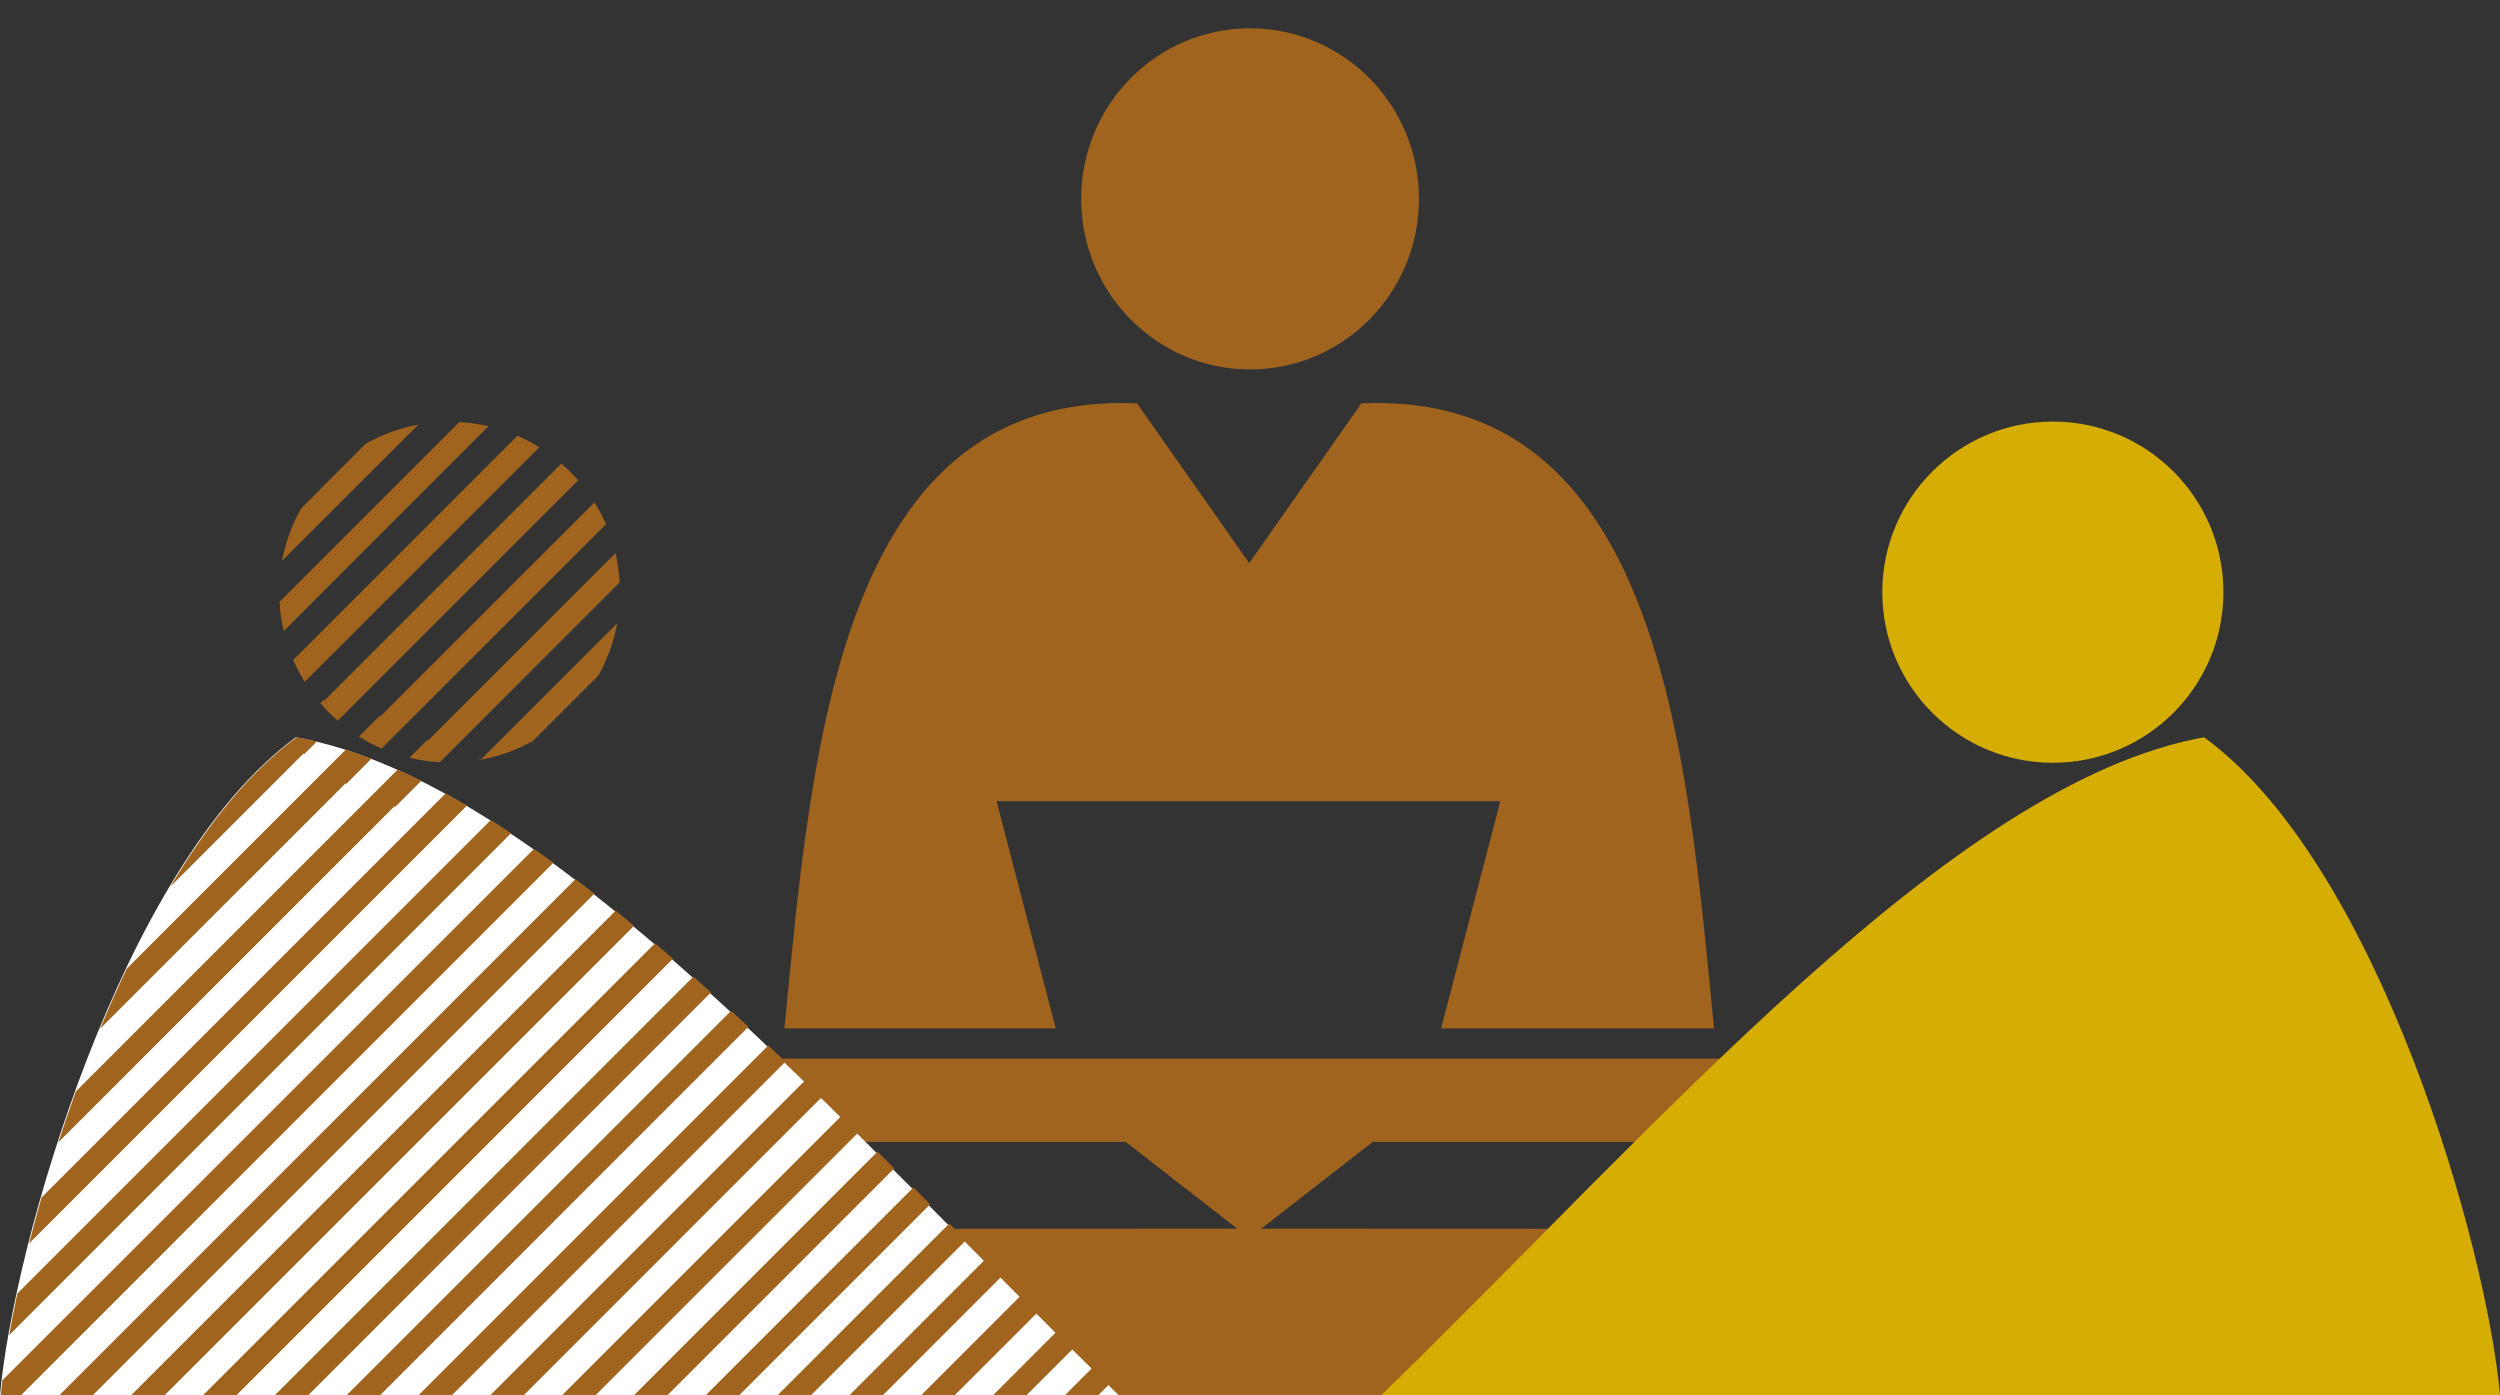 <?xml version="1.0" encoding="utf-8"?>
<!-- Generator: Adobe Illustrator 16.0.0, SVG Export Plug-In . SVG Version: 6.00 Build 0)  -->
<!DOCTYPE svg PUBLIC "-//W3C//DTD SVG 1.1//EN" "http://www.w3.org/Graphics/SVG/1.1/DTD/svg11.dtd">
<svg version="1.1" id="Layer_1" xmlns="http://www.w3.org/2000/svg" xmlns:xlink="http://www.w3.org/1999/xlink" x="0px" y="0px"
	 width="375.082px" height="209.35px" viewBox="0 0 375.082 209.35" enable-background="new 0 0 375.082 209.35"
	 xml:space="preserve">
<rect x="0" y="0" width="375.082" height="209.35" fill="#333333" stroke="none"/>
<path fill="#A0641E" d="M236.78,184.358l-47.553-0.02l16.729-13.02h47.676L236.78,184.358z M138.075,184.358l-16.853-13.039h47.671
	l16.733,13.02L138.075,184.358z M100.153,209.35h174.854v-50.516H100.153V209.35z"/>
<path fill="#D6AE03" d="M282.407,88.843c0-14.126,11.468-25.594,25.594-25.594c14.125,0,25.584,11.468,25.584,25.594
	c0,14.135-11.459,25.599-25.584,25.599C293.875,114.442,282.407,102.978,282.407,88.843"/>
<path fill="#D6AE03" d="M330.681,110.614c26.394,19.258,42.534,77.004,44.401,98.736H207.211
	C248.693,168.988,292.867,117.425,330.681,110.614"/>
<path fill="#FFFFFF" d="M44.397,110.614C18.008,129.872,1.862,187.618,0,209.35h167.872
	C126.389,168.988,82.205,117.425,44.397,110.614"/>
<path fill="#A0641E" d="M109.681,151.662L51.983,209.35h5.018l55.292-55.297C111.419,153.243,110.55,152.432,109.681,151.662
	 M115.267,156.858L62.77,209.35h5.004l50.062-50.062C116.976,158.478,116.116,157.667,115.267,156.858 M126.231,167.427
	L84.313,209.35h5.019l39.438-39.433C127.92,169.086,127.08,168.257,126.231,167.427 M92.374,136.627L19.657,209.35h5.019
	l70.449-70.45C94.207,138.129,93.293,137.378,92.374,136.627 M98.262,141.527L30.439,209.35h5.018l65.506-65.511
	C100.064,143.048,99.16,142.278,98.262,141.527 M104.025,146.526L41.211,209.35h5.019l60.438-60.454
	C105.789,148.106,104.909,147.316,104.025,146.526 M153.153,194.375l-14.96,14.975h5.018l12.451-12.447
	C154.823,196.053,153.993,195.224,153.153,194.375 M86.334,131.906L8.886,209.35h5.018l75.266-75.27
	C88.226,133.329,87.277,132.618,86.334,131.906 M158.547,199.768l-9.577,9.582h5.014l7.072-7.072
	C160.227,201.447,159.387,200.617,158.547,199.768 M163.95,205.141l-4.198,4.209h5.008l1.729-1.738
	C165.64,206.801,164.8,205.971,163.95,205.141 M137.043,178.155l-31.176,31.195h5.019l28.666-28.667
	C138.722,179.834,137.882,179.004,137.043,178.155 M131.649,172.781L95.096,209.35h5.018l34.055-34.059
	C133.328,174.46,132.488,173.611,131.649,172.781 M142.426,183.568L116.64,209.35h5.018l23.263-23.273
	C144.08,185.248,143.251,184.398,142.426,183.568 M147.785,188.981l-20.364,20.369h5.019l17.845-17.86
	C149.454,190.661,148.624,189.811,147.785,188.981 M120.778,162.113L73.542,209.35h5.013l44.763-44.767
	C122.478,163.752,121.628,162.923,120.778,162.113 M54.867,66.578l-9.67,9.681c-1.373,2.41-2.356,5.067-2.885,7.883L62.77,63.704
	C59.945,64.227,57.288,65.205,54.867,66.578 M48.546,105.033l-0.484,0.475c0.811,0.938,1.68,1.808,2.608,2.617L86.739,72.06
	c-0.775-0.898-1.615-1.729-2.51-2.509l-35.58,35.58L48.546,105.033z M89.776,101.338c1.354-2.391,2.316-5.037,2.83-7.833
	l-20.492,20.482c2.801-0.514,5.443-1.467,7.839-2.82L89.776,101.338z M72.085,113.988l-0.094-0.079l-0.108,0.118
	C71.941,114.007,72.011,114.007,72.085,113.988 M73.3,63.941c-1.427-0.326-2.895-0.533-4.4-0.612L41.942,90.286
	c0.079,1.511,0.291,2.973,0.627,4.396L73.3,63.941z M80.105,127.362L0.356,207.098c-0.089,0.789-0.168,1.541-0.232,2.252h3.008
	l79.897-79.913C82.047,128.725,81.074,128.034,80.105,127.362 M45.726,102.296l35.19-35.185c-1.052-0.662-2.134-1.245-3.279-1.739
	L43.982,99.017C44.48,100.153,45.068,101.25,45.726,102.296 M66.854,119.045L6.224,179.676c-0.667,2.351-1.284,4.643-1.853,6.875
	l65.688-65.688C68.988,120.23,67.927,119.637,66.854,119.045 M51.943,117.623l3.783-3.793c-1.283-0.494-2.567-0.943-3.852-1.349
	L19.011,145.34c-1.408,2.963-2.741,5.966-3.996,9.009l36.83-36.825L51.943,117.623z M59.288,121.06l3.917-3.912
	c-1.186-0.592-2.371-1.146-3.552-1.679l-48.278,48.283c-0.934,2.568-1.803,5.117-2.623,7.626l50.438-50.417L59.288,121.06z
	 M73.631,123.036L2.594,194.078c-0.465,2.194-0.88,4.288-1.226,6.243l75.31-75.309C75.666,124.339,74.644,123.667,73.631,123.036
	 M45.612,113.177l1.921-1.911c-1.013-0.247-2.01-0.464-3.013-0.652c-7.093,5.172-13.435,13.133-18.966,22.418l19.959-19.953
	L45.612,113.177z M56.942,107.414l-3.087,3.082c1.081,0.682,2.217,1.294,3.397,1.808l33.674-33.664
	c-0.493-1.136-1.091-2.223-1.738-3.26l-32.147,32.133L56.942,107.414z M64.074,111.048l-2.643,2.643
	c1.477,0.355,2.993,0.573,4.554,0.672l26.996-26.991c-0.094-1.492-0.291-2.974-0.627-4.386l-28.182,28.162L64.074,111.048z"/>
<path fill="#A0641E" d="M187.549,55.426c13.992,0,25.342-11.459,25.342-25.595c0-14.125-11.35-25.583-25.342-25.583
	c-13.987,0-25.337,11.458-25.337,25.583C162.212,43.967,173.562,55.426,187.549,55.426"/>
<path fill="#A0641E" d="M149.514,120.21h75.581l-8.88,34.079h40.943c-4.079-42.016-8.169-95.703-52.901-93.776l-16.832,23.974
	l-16.832-23.974c-44.728-1.927-48.812,51.761-52.901,93.776h40.702L149.514,120.21z"/>
</svg>
